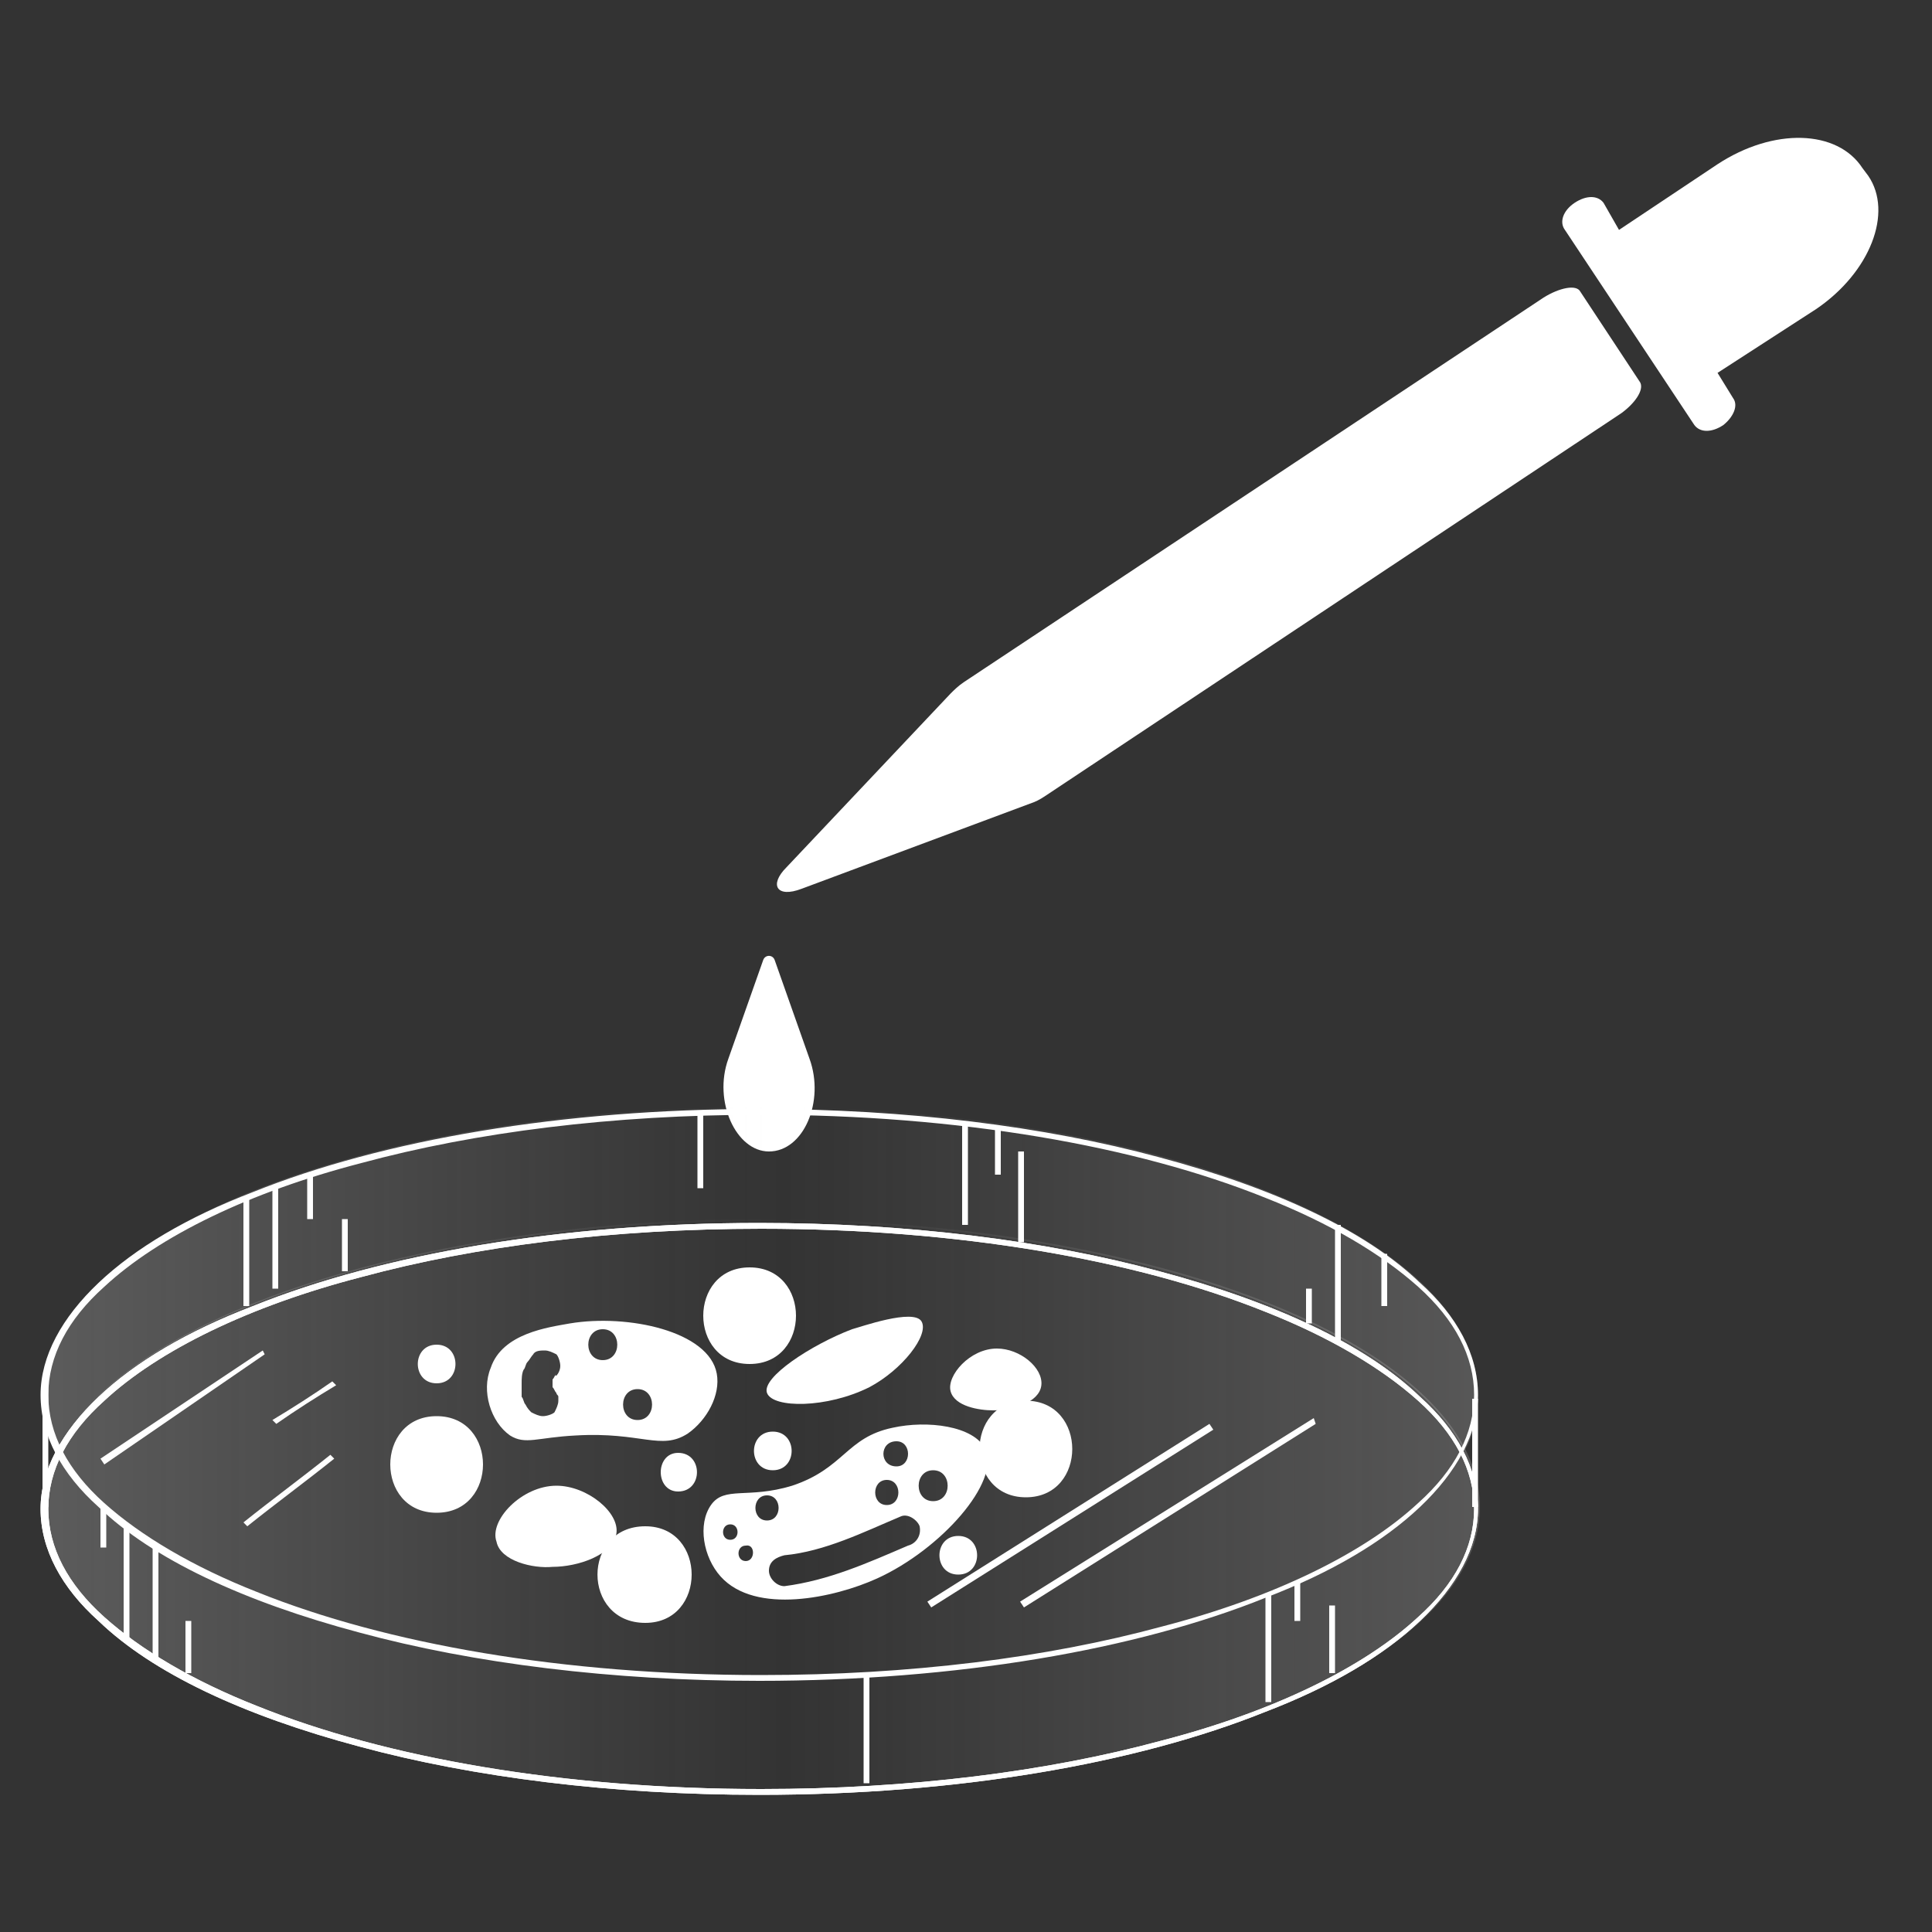 <?xml version="1.0" encoding="utf-8"?>
<!-- Generator: Adobe Illustrator 24.1.0, SVG Export Plug-In . SVG Version: 6.00 Build 0)  -->
<svg version="1.1" id="Layer_1" xmlns="http://www.w3.org/2000/svg" xmlns:xlink="http://www.w3.org/1999/xlink" x="0px" y="0px"
	 viewBox="0 0 100 100" style="enable-background:new 0 0 100 100;" xml:space="preserve">
<rect x="0" y="0" width="100" height="100" fill="#333333" stroke="none"/>
<style type="text/css">
	.st0{fill:#FFFFFF;}
	.st1{opacity:0.2;fill:url(#SVGID_1_);}
	.st2{opacity:0.2;fill:url(#SVGID_2_);}
	.st3{clip-path:url(#SVGID_4_);}
	.st4{clip-path:url(#SVGID_5_);}
	.st5{opacity:0.2;fill:url(#SVGID_6_);}
	.st6{opacity:0.2;fill:url(#SVGID_8_);}
</style>
<g>
	<g>
		<path class="st0" d="M84.9,19.8l-3.1-4.7c-0.2-0.4-1.1-0.2-1.9,0.3L49.9,35.3c-0.3,0.2-0.5,0.4-0.7,0.6l-8.5,9
			c-0.9,0.9-0.5,1.6,0.8,1.1l11.8-4.4c0.3-0.1,0.5-0.2,0.8-0.4l29.8-19.8C84.6,20.9,85.1,20.2,84.9,19.8z"/>
		<path class="st0" d="M89.7,20.6l-0.8-1.3L94,16c2.8-1.9,4-5,2.7-6.9l-0.3-0.4c-1.3-2-4.6-2.1-7.5-0.2l-5.1,3.4L83,10.5
			c-0.3-0.4-0.9-0.4-1.5,0c-0.6,0.4-0.8,1-0.5,1.4L87.7,22c0.3,0.4,0.9,0.4,1.5,0C89.7,21.6,90,21,89.7,20.6z"/>
		<path class="st0" d="M40.1,49.7c-0.1-0.3-0.5-0.3-0.6,0l-1.8,5.1c-0.8,2.2,0.4,4.8,2.1,4.8c1.8,0,2.9-2.6,2.1-4.8L40.1,49.7z"/>
	</g>
	<g>
		<g>
			<linearGradient id="SVGID_1_" gradientUnits="userSpaceOnUse" x1="2.209" y1="78.033" x2="76.516" y2="78.033">
				<stop  offset="0" style="stop-color:#FFFFFF"/>
				<stop  offset="0.516" style="stop-color:#F2F1F1;stop-opacity:0"/>
				<stop  offset="1" style="stop-color:#E9E8E8"/>
			</linearGradient>
			<ellipse class="st1" cx="39.4" cy="78" rx="37.2" ry="14.9"/>
			<linearGradient id="SVGID_2_" gradientUnits="userSpaceOnUse" x1="2.209" y1="66.21" x2="76.516" y2="66.21">
				<stop  offset="0" style="stop-color:#FFFFFF"/>
				<stop  offset="0.516" style="stop-color:#F2F1F1;stop-opacity:0"/>
				<stop  offset="1" style="stop-color:#E9E8E8"/>
			</linearGradient>
			<path class="st2" d="M39.4,63.2c18,0,33,5.1,36.4,11.9c0.5-0.9,0.7-1.9,0.7-2.9c0-8.2-16.6-14.9-37.2-14.9S2.2,64,2.2,72.2
				c0,1,0.2,2,0.7,2.9C6.3,68.3,21.3,63.2,39.4,63.2z"/>
			<path class="st0" d="M76.4,72.2h-0.1c0,2-1,3.9-2.9,5.6c-2.8,2.6-7.5,4.9-13.3,6.4c-5.9,1.6-13,2.5-20.7,2.5
				c-10.2,0-19.4-1.6-26.1-4.3c-3.3-1.3-6-2.9-7.9-4.6c-1.9-1.7-2.9-3.6-2.9-5.6c0-2,1-3.9,2.9-5.6c2.8-2.6,7.5-4.9,13.3-6.4
				c5.9-1.6,13-2.5,20.7-2.5c10.2,0,19.4,1.6,26.1,4.3c3.3,1.3,6,2.9,7.9,4.6c1.9,1.7,2.9,3.6,2.9,5.6H76.4h0.1c0-2.1-1.1-4.1-3-5.8
				c-2.8-2.7-7.5-4.9-13.5-6.5c-5.9-1.6-13.1-2.5-20.7-2.5c-10.2,0-19.5,1.6-26.2,4.3c-3.4,1.3-6.1,2.9-8,4.7c-1.9,1.8-3,3.8-3,5.8
				c0,2.1,1.1,4.1,3,5.8c2.8,2.7,7.5,4.9,13.5,6.5c5.9,1.6,13.1,2.5,20.7,2.5c10.2,0,19.5-1.6,26.2-4.3c3.4-1.3,6.1-2.9,8-4.7
				c1.9-1.8,3-3.8,3-5.8H76.4z"/>
			<path class="st0" d="M76.4,78.1h-0.1c0,2-1,3.9-2.9,5.6c-2.8,2.6-7.5,4.9-13.3,6.4c-5.9,1.6-13,2.5-20.7,2.5
				c-10.2,0-19.4-1.6-26.1-4.3c-3.3-1.3-6-2.9-7.9-4.6c-1.9-1.7-2.9-3.6-2.9-5.6c0-2,1-3.9,2.9-5.6c2.8-2.6,7.5-4.9,13.3-6.4
				c5.9-1.6,13-2.5,20.7-2.5c10.2,0,19.4,1.6,26.1,4.3c3.3,1.3,6,2.9,7.9,4.6c1.9,1.7,2.9,3.6,2.9,5.6H76.4h0.1c0-2.1-1.1-4.1-3-5.8
				c-2.8-2.7-7.5-4.9-13.5-6.5c-5.9-1.6-13.1-2.5-20.7-2.5c-10.2,0-19.5,1.6-26.2,4.3c-3.4,1.3-6.1,2.9-8,4.7c-1.9,1.8-3,3.8-3,5.8
				c0,2.1,1.1,4.1,3,5.8c2.8,2.7,7.5,4.9,13.5,6.5c5.9,1.6,13.1,2.5,20.7,2.5c10.2,0,19.5-1.6,26.2-4.3c3.4-1.3,6.1-2.9,8-4.7
				c1.9-1.8,3-3.8,3-5.8H76.4z"/>
			<path class="st0" d="M76.4,78.1h-0.1c0,2-1,3.9-2.9,5.6c-2.8,2.6-7.5,4.9-13.3,6.4c-5.9,1.6-13,2.5-20.7,2.5
				c-10.2,0-19.4-1.6-26.1-4.3c-3.3-1.3-6-2.9-7.9-4.6c-1.9-1.7-2.9-3.6-2.9-5.6c0-2,1-3.9,2.9-5.6c2.8-2.6,7.5-4.9,13.3-6.4
				c5.9-1.6,13-2.5,20.7-2.5c10.2,0,19.4,1.6,26.1,4.3c3.3,1.3,6,2.9,7.9,4.6c1.9,1.7,2.9,3.6,2.9,5.6H76.4h0.1c0-2.1-1.1-4.1-3-5.8
				c-2.8-2.7-7.5-4.9-13.5-6.5c-5.9-1.6-13.1-2.5-20.7-2.5c-10.2,0-19.5,1.6-26.2,4.3c-3.4,1.3-6.1,2.9-8,4.7c-1.9,1.8-3,3.8-3,5.8
				c0,2.1,1.1,4.1,3,5.8c2.8,2.7,7.5,4.9,13.5,6.5c5.9,1.6,13.1,2.5,20.7,2.5c10.2,0,19.5-1.6,26.2-4.3c3.4-1.3,6.1-2.9,8-4.7
				c1.9-1.8,3-3.8,3-5.8H76.4z"/>
			<polyline class="st0" points="2.2,71.5 2.2,78 2.5,78 2.5,71.5 			"/>
			<polyline class="st0" points="76.2,72.4 76.2,78 76.5,78 76.5,72.4 			"/>
			<polyline class="st0" points="6.4,78.9 6.4,84.8 6.7,84.8 6.7,78.9 			"/>
			<polyline class="st0" points="7.9,80.1 7.9,86 8.2,86 8.2,80.1 			"/>
			<polyline class="st0" points="65.5,82.5 65.5,88.1 65.8,88.1 65.8,82.5 			"/>
			<polyline class="st0" points="44.7,86.6 44.7,92.3 45,92.3 45,86.6 			"/>
			<polyline class="st0" points="67,81.9 67,83.9 67.3,83.9 67.3,81.9 			"/>
			<polyline class="st0" points="68.8,83.1 68.8,86.6 69.1,86.6 69.1,83.1 			"/>
			<polyline class="st0" points="9.9,86.6 9.9,83.9 9.6,83.9 9.6,86.6 			"/>
			<polyline class="st0" points="5.2,78 5.2,80.1 5.5,80.1 5.5,78 			"/>
			<polyline class="st0" points="12.6,62 12.6,67.6 12.9,67.6 12.9,62 			"/>
			<polyline class="st0" points="14.1,61.4 14.1,66.7 14.4,66.7 14.4,61.4 			"/>
			<polyline class="st0" points="15.9,60.8 15.9,63.1 16.2,63.1 16.2,60.8 			"/>
			<polyline class="st0" points="17.7,63.1 17.7,65.8 18,65.8 18,63.1 			"/>
			<path class="st0" d="M36.1,57.5c0,1.3,0,2.7,0,4h0.3c0-1.3,0-2.7,0-4H36.1L36.1,57.5z"/>
			<polyline class="st0" points="49.8,58.1 49.8,63.4 50.1,63.4 50.1,58.1 			"/>
			<polyline class="st0" points="51.5,58.4 51.5,60.8 51.8,60.8 51.8,58.4 			"/>
			<polyline class="st0" points="52.7,59.6 52.7,64.3 53,64.3 53,59.6 			"/>
			<polyline class="st0" points="69.1,63.4 69.1,69.4 69.4,69.4 69.4,63.4 			"/>
			<polyline class="st0" points="71.5,64.9 71.5,67.6 71.8,67.6 71.8,64.9 			"/>
			<polyline class="st0" points="67.6,66.7 67.6,68.5 67.9,68.5 67.9,66.7 			"/>
			<polyline class="st0" points="68,73.4 52.8,82.9 53,83.2 68.1,73.7 			"/>
			<polyline class="st0" points="62.6,73.7 48,82.9 48.2,83.2 62.8,74 			"/>
			<path class="st0" d="M12.8,79c1.5-1.2,3-2.3,4.5-3.5l-0.2-0.2c-1.5,1.2-3,2.3-4.5,3.5L12.8,79L12.8,79z"/>
			<path class="st0" d="M14.3,73.7c1-0.7,2.1-1.4,3.1-2l-0.2-0.2c-1,0.7-2.1,1.4-3.1,2L14.3,73.7L14.3,73.7z"/>
			<polyline class="st0" points="13.6,69.9 5.2,75.5 5.4,75.8 13.7,70.1 			"/>
		</g>
		<path class="st0" d="M37.1,71.1c-0.4-2.2-4.6-3.1-7.6-2.6c-1.1,0.2-3.5,0.5-4.1,2.3c-0.5,1.2,0,2.8,1,3.5c0.8,0.5,1.4,0.1,3.4,0
			c3.4-0.2,4.4,0.8,5.8-0.1C36.6,73.5,37.3,72.2,37.1,71.1z M28.8,71.1c-0.1,0.1-0.1,0.2-0.2,0.3c0,0,0,0.1,0,0.1c0,0.1,0,0.1,0,0.2
			c0,0,0,0.1,0,0.1c0.1,0.1,0.1,0.2,0.2,0.3c0,0.1,0.1,0.1,0.1,0.2c0,0.1,0,0.1,0,0.2c0,0.2-0.1,0.4-0.2,0.6
			c-0.1,0.1-0.4,0.2-0.6,0.2c-0.2,0-0.4-0.1-0.6-0.2c-0.1-0.1-0.2-0.2-0.3-0.4c-0.1-0.1-0.1-0.3-0.2-0.4C27,72.1,27,71.9,27,71.6
			c0-0.2,0-0.5,0.1-0.7c0.1-0.1,0.1-0.3,0.2-0.4c0.1-0.1,0.2-0.3,0.3-0.4c0.1-0.2,0.4-0.2,0.6-0.2c0.2,0,0.4,0.1,0.6,0.2
			c0.1,0.1,0.2,0.4,0.2,0.6c0,0.2-0.1,0.4-0.2,0.5C28.7,71.2,28.7,71.2,28.8,71.1z M31.2,70.4c-1,0-1-1.6,0-1.6
			C32.2,68.8,32.2,70.4,31.2,70.4z M33,73.5c-1,0-1-1.6,0-1.6C34,71.9,34,73.5,33,73.5z"/>
		<path class="st0" d="M51,75c-0.6-1.2-3-1.5-4.8-1.1c-2.4,0.5-2.5,2.1-5.2,3c-2.3,0.7-3.5,0-4.2,1c-0.7,1-0.4,2.7,0.5,3.7
			c1.8,2,5.9,1.1,8.1,0.1C48.7,80.2,51.8,76.7,51,75z M46.4,74.6c0.8,0,0.8,1.3,0,1.3C45.5,75.9,45.5,74.6,46.4,74.6z M45.9,76.6
			c0.8,0,0.8,1.3,0,1.3C45.1,77.9,45.1,76.6,45.9,76.6z M37.8,79.7c-0.5,0-0.5-0.8,0-0.8C38.3,78.9,38.3,79.7,37.8,79.7z M38.6,80.8
			c-0.5,0-0.5-0.8,0-0.8C39.1,79.9,39.1,80.8,38.6,80.8z M39.7,77.4c0.8,0,0.8,1.3,0,1.3C38.9,78.7,38.9,77.4,39.7,77.4z M47,80
			c-2.1,0.9-4.1,1.8-6.4,2.1c-0.4,0-0.8-0.4-0.8-0.8c0-0.5,0.4-0.7,0.8-0.8c2.1-0.2,4.1-1.2,6-2c0.4-0.2,0.9,0.2,1,0.5
			C47.7,79.5,47.4,79.9,47,80z M48.3,77.7c-1,0-1-1.6,0-1.6C49.3,76.1,49.3,77.7,48.3,77.7z"/>
		<path class="st0" d="M28.6,81.1c1.3,0,3.1-0.6,3.3-1.7c0.2-1.1-1.5-2.5-3.1-2.5c-1.8,0-3.5,1.8-3.1,2.9
			C25.9,80.8,27.6,81.2,28.6,81.1z"/>
		<path class="st0" d="M51.4,73c1,0,2.4-0.4,2.5-1.3c0.1-0.9-1.1-1.9-2.3-1.9c-1.4,0-2.6,1.4-2.4,2.2C49.4,72.8,50.7,73,51.4,73z"/>
		<path class="st0" d="M44.1,68.8c-2.1,0.8-4.7,2.5-4.4,3.3c0.3,0.8,3.1,0.8,5.3-0.3c1.7-0.9,3.1-2.7,2.7-3.4
			C47.3,67.7,44.5,68.7,44.1,68.8z"/>
		<g>
			<g>
				<path class="st0" d="M22.6,78.3c3.2,0,3.2-5,0-5C19.4,73.3,19.4,78.3,22.6,78.3L22.6,78.3z"/>
			</g>
		</g>
		<g>
			<g>
				<path class="st0" d="M38.8,70.6c3.2,0,3.2-5,0-5C35.6,65.6,35.6,70.6,38.8,70.6L38.8,70.6z"/>
			</g>
		</g>
		<g>
			<g>
				<path class="st0" d="M33.4,84c3.2,0,3.2-5,0-5C30.1,79,30.1,84,33.4,84L33.4,84z"/>
			</g>
		</g>
		<g>
			<g>
				<path class="st0" d="M53.1,77.5c3.2,0,3.2-5,0-5C49.9,72.5,49.9,77.5,53.1,77.5L53.1,77.5z"/>
			</g>
		</g>
		<g>
			<g>
				<path class="st0" d="M49.6,81.5c1.3,0,1.3-2,0-2C48.3,79.5,48.3,81.5,49.6,81.5L49.6,81.5z"/>
			</g>
		</g>
		<g>
			<g>
				<path class="st0" d="M35.1,77.2c1.3,0,1.3-2,0-2C33.9,75.2,33.9,77.2,35.1,77.2L35.1,77.2z"/>
			</g>
		</g>
		<g>
			<g>
				<path class="st0" d="M40,76.1c1.3,0,1.3-2,0-2C38.7,74.1,38.7,76.1,40,76.1L40,76.1z"/>
			</g>
		</g>
		<g>
			<g>
				<path class="st0" d="M22.6,71.6c1.3,0,1.3-2,0-2C21.3,69.6,21.3,71.6,22.6,71.6L22.6,71.6z"/>
			</g>
		</g>
	</g>
</g>
</svg>
